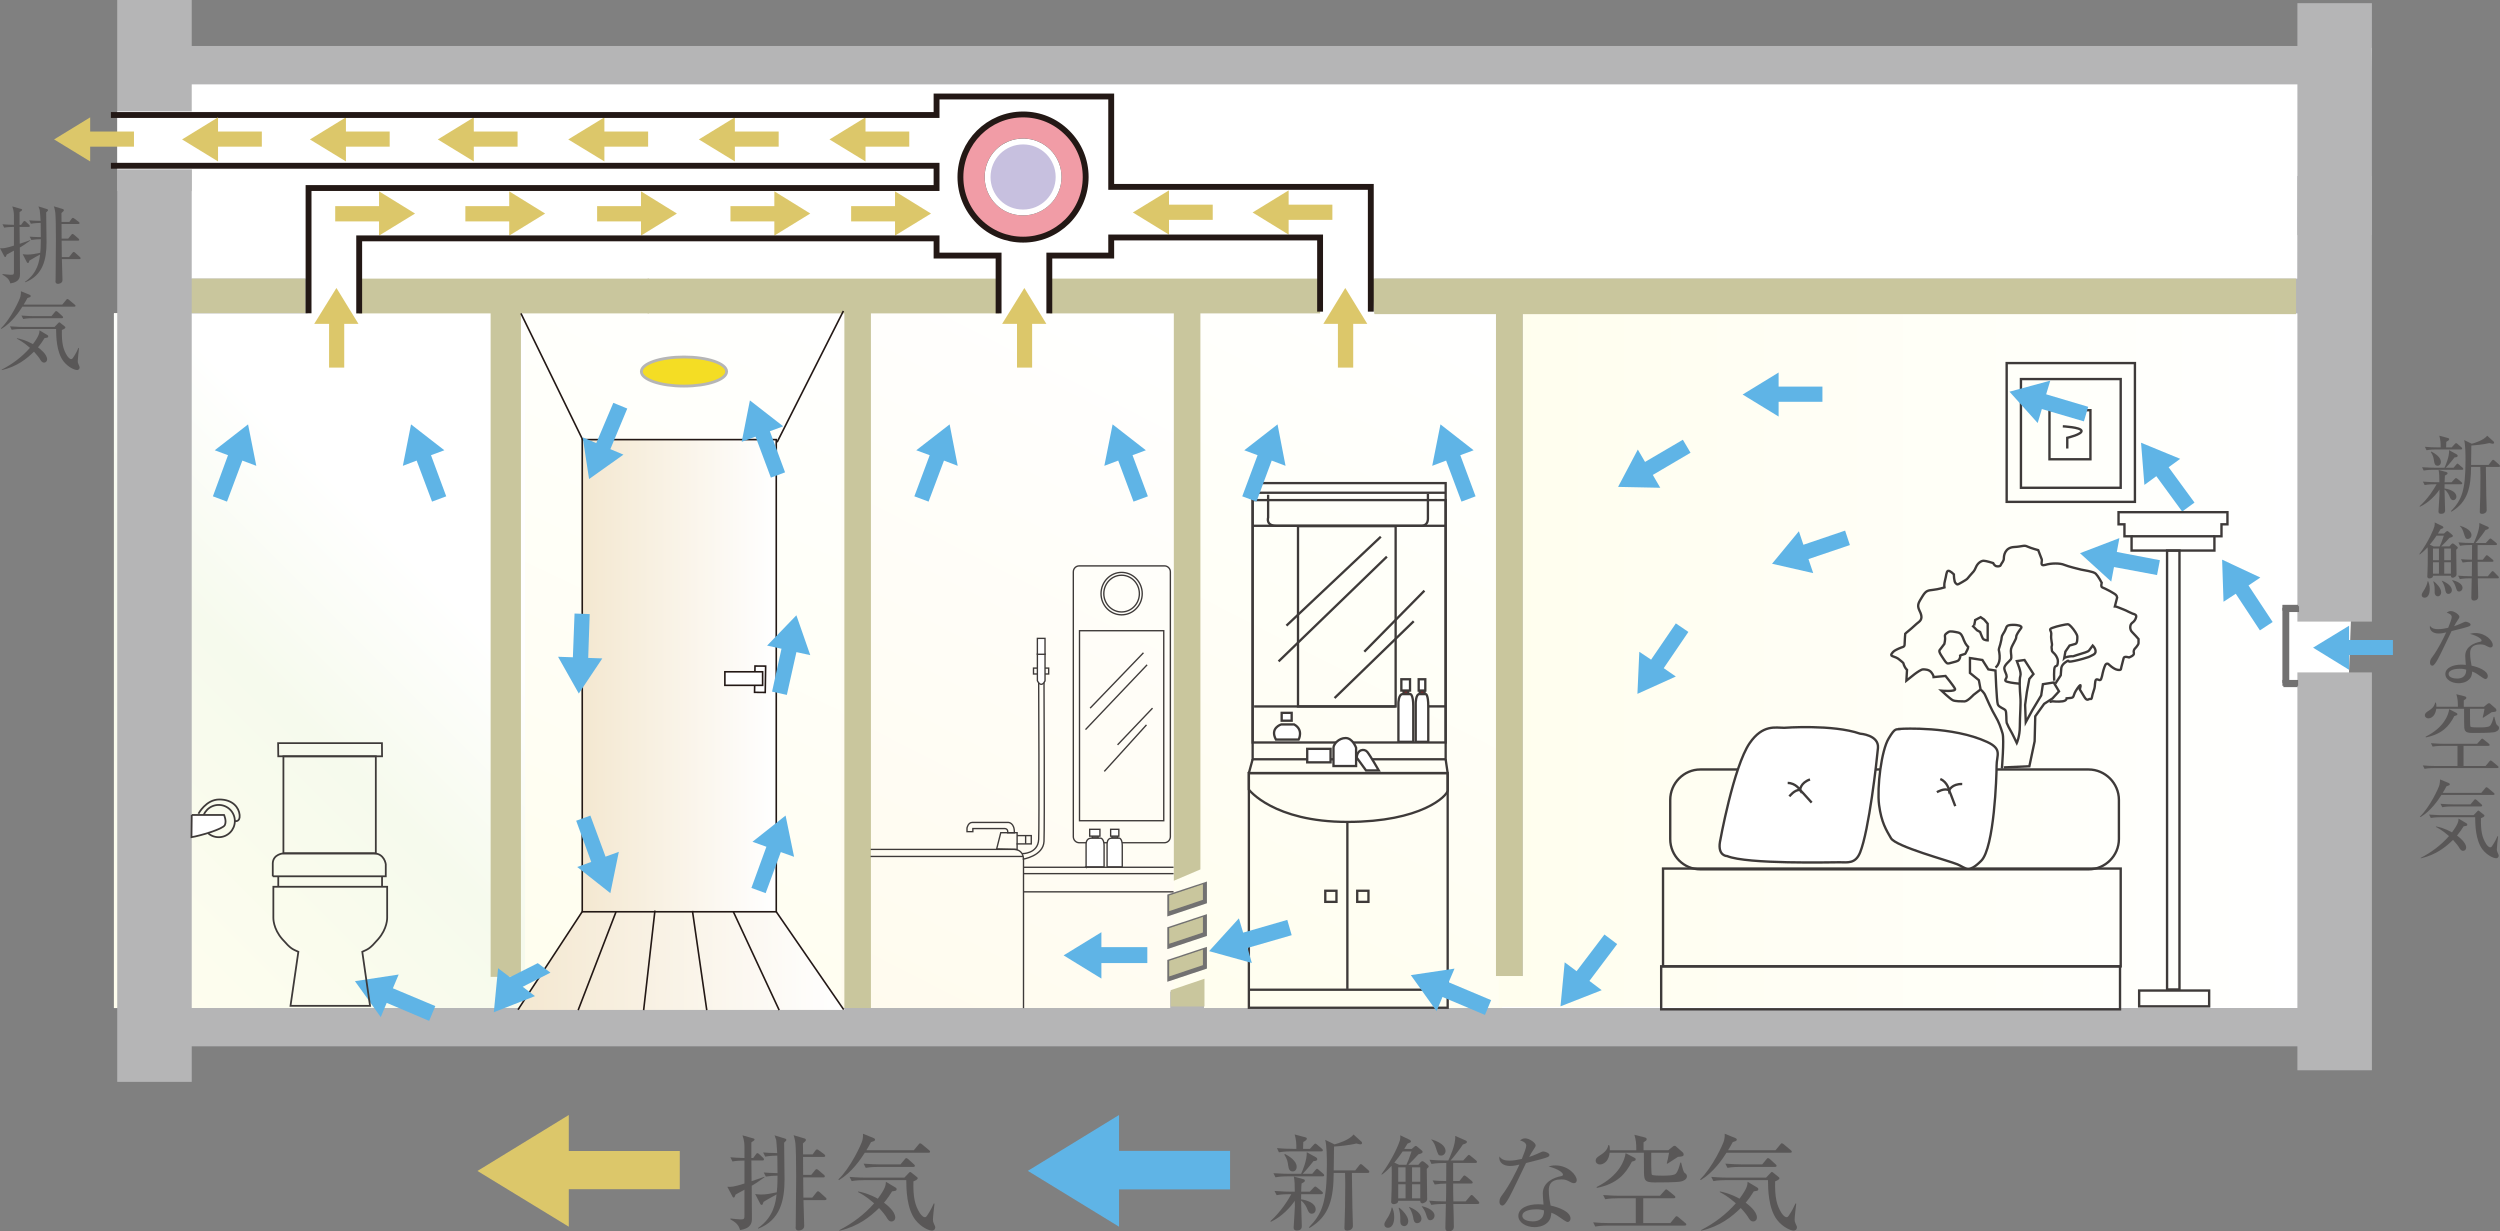 <?xml version="1.0" encoding="UTF-8"?>
<svg id="_レイヤー_2" xmlns="http://www.w3.org/2000/svg" xmlns:xlink="http://www.w3.org/1999/xlink" version="1.1" viewBox="0 0 143.888 70.872">
  <rect x="0" y="0" width="143.888" height="70.872" fill="#808080" stroke="none"/>
  <!-- Generator: Adobe Illustrator 29.5.0, SVG Export Plug-In . SVG Version: 2.1.0 Build 137)  -->
  <defs>
    <style>
      .st0 {
        stroke-linecap: square;
      }

      .st0, .st1, .st2, .st3, .st4, .st5 {
        stroke-width: .338px;
      }

      .st0, .st1, .st3, .st6, .st7, .st8, .st9, .st10 {
        fill: none;
      }

      .st0, .st2, .st3 {
        stroke: #727171;
      }

      .st11 {
        fill: #f4dd24;
        stroke: #b5b5b6;
        stroke-width: .164px;
      }

      .st12, .st13, .st14, .st15, .st16, .st17, .st18 {
        fill: #fff;
      }

      .st12, .st13, .st6, .st7, .st16, .st17, .st19, .st9, .st10 {
        stroke: #3e3a39;
      }

      .st12, .st6, .st19 {
        stroke-width: .134px;
      }

      .st13, .st7 {
        stroke-width: .137px;
      }

      .st1, .st14, .st8, .st20, .st5, .st18 {
        stroke: #231815;
      }

      .st2, .st21 {
        fill: #b5b5b6;
      }

      .st14 {
        stroke-miterlimit: 4;
        stroke-width: .093px;
      }

      .st22 {
        fill: url(#_名称未設定グラデーション_6);
      }

      .st23 {
        fill: url(#_名称未設定グラデーション_5);
      }

      .st24 {
        fill: url(#_名称未設定グラデーション_4);
      }

      .st25 {
        fill: url(#_名称未設定グラデーション_3);
      }

      .st26 {
        fill: url(#_名称未設定グラデーション_2);
      }

      .st4 {
        fill: #c7c0df;
        stroke: #fff;
      }

      .st8, .st20, .st18 {
        stroke-width: .093px;
      }

      .st20 {
        fill: url(#_名称未設定グラデーション_7);
      }

      .st5 {
        fill: #f19ca6;
      }

      .st16, .st9 {
        stroke-width: .103px;
      }

      .st17, .st10 {
        stroke-width: .079px;
      }

      .st27 {
        fill: #5fb4e6;
      }

      .st28 {
        fill: #dcc76a;
      }

      .st29 {
        fill: #595757;
      }

      .st19 {
        fill: #d0121b;
      }

      .st30 {
        fill: #c9c69d;
      }

      .st31 {
        fill: url(#_名称未設定グラデーション);
      }
    </style>
    <linearGradient id="_名称未設定グラデーション" data-name="名称未設定グラデーション" x1="42.149" y1="742.56" x2="62.935" y2="701.891" gradientTransform="translate(0 -696)" gradientUnits="userSpaceOnUse">
      <stop offset=".012" stop-color="#fffeee"/>
      <stop offset="1" stop-color="#fff"/>
    </linearGradient>
    <linearGradient id="_名称未設定グラデーション_2" data-name="名称未設定グラデーション 2" x1="30.056" y1="747.736" x2="51.304" y2="706.144" gradientTransform="translate(0 -696)" gradientUnits="userSpaceOnUse">
      <stop offset=".012" stop-color="#fffbed"/>
      <stop offset="1" stop-color="#fff"/>
    </linearGradient>
    <linearGradient id="_名称未設定グラデーション_3" data-name="名称未設定グラデーション 3" x1="2.827" y1="749.594" x2="24.04" y2="728.381" gradientTransform="translate(0 -696)" gradientUnits="userSpaceOnUse">
      <stop offset=".012" stop-color="#fffeee"/>
      <stop offset=".626" stop-color="#f6faed"/>
      <stop offset="1" stop-color="#fff"/>
    </linearGradient>
    <linearGradient id="_名称未設定グラデーション_4" data-name="名称未設定グラデーション 4" x1="30.171" y1="753.395" x2="49.323" y2="712.864" gradientTransform="translate(0 -696)" gradientUnits="userSpaceOnUse">
      <stop offset=".012" stop-color="#fffeee"/>
      <stop offset="1" stop-color="#fff"/>
    </linearGradient>
    <linearGradient id="_名称未設定グラデーション_5" data-name="名称未設定グラデーション 5" x1="86.254" y1="733.995" x2="132.278" y2="733.995" gradientTransform="translate(0 -696)" gradientUnits="userSpaceOnUse">
      <stop offset=".012" stop-color="#fffeee"/>
      <stop offset="1" stop-color="#fff"/>
    </linearGradient>
    <linearGradient id="_名称未設定グラデーション_6" data-name="名称未設定グラデーション 6" x1="29.875" y1="751.279" x2="48.63" y2="751.279" gradientTransform="translate(0 -696)" gradientUnits="userSpaceOnUse">
      <stop offset=".012" stop-color="#f4e8d1"/>
      <stop offset="1" stop-color="#fff"/>
    </linearGradient>
    <linearGradient id="_名称未設定グラデーション_7" data-name="名称未設定グラデーション 7" x1="33.511" y1="734.89" x2="44.678" y2="734.89" gradientTransform="translate(0 -696)" gradientUnits="userSpaceOnUse">
      <stop offset=".012" stop-color="#f4e8d1"/>
      <stop offset="1" stop-color="#fff"/>
    </linearGradient>
  </defs>
  <g id="_文字">
    <g>
      <polygon class="st27" points="70.796 66.239 64.407 66.239 64.407 64.173 59.157 67.389 64.407 70.604 64.407 68.455 70.796 68.455 70.796 66.239"/>
      <polygon class="st28" points="39.125 66.245 32.737 66.245 32.737 64.173 27.48 67.395 32.737 70.604 32.737 68.445 39.125 68.445 39.125 66.245"/>
      <g>
        <path class="st29" d="M43.265,68.25c0,.296.012,1.595.012,1.861,0,.206,0,.586-.683.683-.091-.338-.296-.465-.557-.616v-.048c.091.012.502.054.58.054.23,0,.23-.036.23-.278v-1.432c-.17.09-.472.254-.508.278-.049.127-.066.175-.109.175-.023,0-.048-.018-.066-.048l-.302-.574c.224.012.326.019.985-.187v-1.323c-.193.006-.454.006-.689.054l-.121-.242c.261.024.441.03.811.042v-.538c0-.254,0-.429-.115-.767l.616.175c.03.006.079.024.079.066,0,.036-.037.072-.182.163v.9h.108l.146-.2c.036-.048.054-.079.091-.079.042,0,.066.024.114.066l.212.2c.036.03.054.061.054.09,0,.061-.048.067-.09.067h-.635c.006.713.006.755.012,1.19.46-.151.593-.199.726-.253l.024.024c-.424.308-.617.423-.743.496l-0-0ZM45.131,65.767c0,.333.024,1.812.024,2.115,0,1.227-.26,2.351-1.517,2.834l-.012-.036c.912-.623,1.021-1.517,1.069-1.934-.115.066-.652.356-.749.429-.055.157-.061.175-.109.175-.03,0-.054-.018-.078-.06l-.296-.568c.097.012.193.03.332.03.309,0,.562-.054.912-.127.019-.145.043-.441.043-.96-.212,0-.466.018-.671.054l-.121-.236c.169.012.375.03.792.037,0-.483-.013-.87-.013-1.009-.175.006-.453.012-.694.061l-.121-.242c.278.024.332.024.81.036-.012-.157-.042-.683-.061-.761-.006-.024-.078-.23-.091-.26l.604.187c.061.018.072.042.072.079s-.012.048-.127.157ZM47.476,69.072h-1.232c0,.211.042,1.257.042,1.486,0,.254-.302.266-.32.266-.157,0-.175-.121-.175-.157s0-.066.006-.097c.006-.048.006-.441.006-.514,0-.338.019-1.97.019-2.344,0-.84-.013-1.62-.042-1.903-.007-.037-.03-.266-.104-.472l.646.193c.043.012.061.048.061.079,0,.048-.012.066-.169.2,0,.229,0,.235.006.634h.55l.157-.218c.036-.048.066-.072.097-.072.024,0,.061.018.109.054l.302.224c.048.036.061.066.061.091,0,.061-.055.066-.091.066h-1.185c0,.145,0,.87.006,1.033h.466l.211-.26c.043-.055.061-.073.091-.073s.061.018.115.061l.302.26c.03.024.061.055.061.091,0,.066-.055.066-.091.066h-1.154c0,.193,0,.453.013,1.16h.514l.229-.29c.042-.054.066-.073.097-.073s.066.019.108.061l.32.29c.036.03.061.055.061.091,0,.066-.055.066-.091.066,0,0-0-0-0-0Z"/>
        <path class="st29" d="M53.441,66.347h-3.668c-.224.356-.743,1.13-1.48,1.571l-.042-.036c.701-.665,1.342-2.048,1.384-2.254.042-.187.036-.266.036-.375l.61.248c.03.012.085.042.085.097,0,.066-.085.091-.236.139-.072.139-.139.26-.266.465h2.731l.271-.326c.036-.042.055-.073.091-.073s.066.024.115.061l.398.333c.03.024.061.048.061.09,0,.054-.049.061-.091.061h-0ZM51.52,68.54c-.023.006-.15.024-.175.03-.127.199-.254.399-.466.652.121.091.647.483.647.852,0,.145-.109.229-.212.229-.151,0-.224-.121-.326-.296-.024-.042-.157-.224-.393-.478-.514.502-1.19,1.052-2.278,1.306l-.006-.037c.755-.387,1.438-.9,2-1.541-.466-.411-.768-.562-.925-.646l.006-.037c.218.042.599.127,1.13.417.447-.598.46-.791.466-.973l.556.332c.036.024.061.042.061.097,0,.061-.042.085-.085.091ZM53.646,70.83c-.175,0-.622-.187-.96-.616-.508-.659-.521-1.783-.526-2.29h-2.435c-.14,0-.441.006-.707.054l-.121-.242c.495.042.858.042.931.042h2.224l.248-.26c.042-.042.06-.066.09-.066.024,0,.055.03.079.048l.302.242c.03.024.049.036.049.072,0,.084-.163.145-.248.181-.019.913.085,1.366.362,1.813.013.018.157.248.296.248.049,0,.079-.018.121-.079.205-.296.326-.562.393-.713l.043.012c-.03.235-.091.773-.091.918,0,.079.012.151.054.235.024.055.079.157.079.2,0,.151-.108.199-.182.199ZM52.565,67.163h-2.03c-.109,0-.417,0-.707.054l-.121-.242c.375.03.749.042.931.042h1.19l.241-.29c.037-.042.055-.072.097-.072.03,0,.085.042.109.061l.32.29c.036.036.061.054.061.09,0,.055-.049.067-.091.067,0,0-0.0 0-0.0 0Z"/>
      </g>
      <g>
        <path class="st29" d="M74.183,68.733c-.097,0-.417,0-.707.054l-.121-.242c.441.037.822.042.931.042h.236c0-.356-.007-.623-.055-.87l.55.151c.049.012.085.042.085.085,0,.042-.03.084-.188.163-.013.133-.019.235-.024.471h.495l.206-.218c.048-.048.078-.078.103-.078.036,0,.085.036.115.06l.271.224c.03.024.061.055.061.091,0,.054-.055.066-.097.066h-1.154c-.006.054-.006.103-.006.296.314.042.84.206.84.58,0,.169-.121.248-.224.248-.146,0-.205-.139-.248-.242-.054-.133-.15-.356-.368-.514,0,.235.042,1.257.042,1.462,0,.187-.103.26-.284.26-.133,0-.187-.061-.187-.169,0-.079.072-1.045.072-1.209,0-.048-.006-.29-.006-.332-.229.35-.743.918-1.378,1.209l-.024-.037c.604-.543,1.027-1.227,1.202-1.553h-.139v-0h-0ZM75.524,67.56l.181-.211c.043-.048.066-.079.091-.079.043,0,.079.042.109.066l.247.212c.03.024.061.06.061.097,0,.054-.048.06-.091.06h-2c-.103,0-.417,0-.713.055l-.114-.236c.44.03.827.036.924.036h.665c.061-.127.351-.773.326-1.245l.544.302c.042.024.061.054.061.097,0,.103-.127.108-.218.115-.061.084-.368.471-.622.731,0,0,.55,0,.55,0ZM75.392,66.122l.211-.229c.03-.037.072-.073.097-.073.036,0,.072.03.109.061l.266.229c.036.03.061.055.061.097,0,.055-.049.061-.091.061h-1.723c-.103,0-.416,0-.713.054l-.114-.242c.308.03.616.042.924.042h.193c.007-.266-.012-.538-.097-.828l.61.163c.055.012.091.036.091.084,0,.061-.084.121-.205.188,0,.06-.013.308-.013.393h.394s0-0,0-0ZM73.959,66.418c.224.121.671.387.671.737,0,.163-.097.266-.224.266-.163,0-.235-.103-.266-.345-.024-.199-.055-.369-.224-.628,0,0,.042-.03.042-.03ZM78.358,65.705c.023.024.036.048.036.084,0,.037-.03.073-.097.073-.043,0-.091-.012-.236-.048-.38.103-1.117.169-1.28.175-.006.369-.013.967-.019,1.372h1.239l.224-.284c.023-.036.06-.079.103-.079.018,0,.072.03.108.067l.314.278c.03.024.061.06.061.097,0,.06-.055.066-.091.066h-.912c0,.38.03,1.97.03,2.006,0,.164.029.876.029,1.04,0,.193-.181.278-.326.278-.145,0-.163-.079-.163-.157,0-.036,0-.103.007-.175.023-.483.042-1.414.042-2.387,0-.181-.006-.398-.013-.604h-.652c-.012,1.414-.211,2.478-1.39,3.166l-.036-.036c.762-.786,1.033-1.438,1.033-3.613,0-.369-.006-1.106-.097-1.42l.538.26c.199-.054.834-.242,1.094-.568l.453.411h-0Z"/>
        <path class="st29" d="M82.118,67.277c0,.278.023,1.492.023,1.74,0,.175-.235.242-.266.242-.127,0-.133-.103-.133-.145h-1.269c.012.175-.242.193-.254.193-.055,0-.151-.03-.151-.139,0-.024.006-.036.006-.084.019-.308.03-.985.03-1.42,0-.278,0-.381-.012-.562-.303.326-.483.453-.562.507l-.023-.024c.67-.9,1.015-1.771,1.063-1.946.029-.109.029-.188.023-.296l.544.26c.036.018.072.06.072.09,0,.061-.066.079-.199.127-.091.151-.127.211-.188.308h.43l.145-.126c.049-.042.073-.049.085-.049.036,0,.066.024.108.061l.229.193c.049.042.061.066.061.091,0,.066-.078.097-.241.139-.224.248-.472.502-.586.604h.58l.126-.145c.043-.048.085-.066.109-.066.03,0,.084.036.133.072l.169.139c.03.024.061.066.061.091,0,.03-.03.072-.114.145l-0-0h0ZM79.87,70.666c-.115,0-.193-.084-.193-.181s.018-.133.218-.447c.048-.079.169-.314.205-.538h.03c.042.103.114.266.114.543,0,.097,0,.623-.374.623ZM80.728,66.273c-.145.224-.308.435-.477.641l.277.127h.417c.097-.199.163-.375.296-.768,0,0-.514,0-.514 0ZM80.897,67.186h-.423v.828h.423v-.828ZM80.897,68.159h-.423v.81h.423v-.81ZM80.824,70.57c-.139,0-.229-.115-.229-.248,0-.429,0-.478-.097-.798l.024-.018c.182.121.532.489.532.773,0,.151-.091.29-.23.29ZM81.574,70.4c-.182,0-.212-.157-.242-.35-.048-.272-.181-.483-.235-.568l.012-.019c.635.26.701.562.701.677,0,.182-.139.26-.235.26v-0ZM81.743,67.186h-.472v.828h.472v-.828ZM81.743,68.159h-.472v.81h.472v-.81ZM82.323,70.231c-.139,0-.169-.103-.242-.326-.066-.218-.156-.338-.253-.472l.012-.012c.592.139.725.398.725.538,0,.175-.139.272-.241.272ZM85.048,69.295h-1.401c.012.326.03,1.003.03,1.311,0,.236-.224.266-.29.266-.091,0-.199-.024-.199-.206,0-.217.024-1.106.03-1.372h-.133c-.14,0-.441.006-.707.054l-.121-.242c.26.024.592.042.967.042.012-.49.012-.544.012-1.027-.205,0-.459.018-.658.054l-.121-.235c.229.018.393.03.779.036,0-.151.006-.876.006-1.039h-.139c-.157,0-.447.006-.713.054l-.115-.242c.309.03.617.042.925.042h.157c.061-.127.441-.918.398-1.414l.593.26c.024.012.084.048.084.084,0,.061-.066.103-.235.151-.072.127-.568.785-.707.918h.726l.224-.242c.048-.048.072-.079.097-.079.036,0,.072.03.114.066l.296.242c.024.024.061.054.061.091,0,.066-.061.066-.091.066h-1.28v1.039h.362l.188-.235c.03-.042.066-.085.097-.085.023,0,.066.018.114.061l.303.248c.023.024.061.061.061.091,0,.066-.061.066-.091.066h-1.033c0,.453,0,.514.012,1.027h.707l.254-.302c.03-.03.054-.066.078-.066.049,0,.073.024.115.066l.284.29c.036.036.054.061.054.091,0,.066-.054.066-.091.066l-0-0h-0ZM82.945,66.509c-.163,0-.175-.048-.308-.459-.024-.078-.097-.314-.26-.453l.018-.018c.719.218.804.52.804.671,0,.133-.108.26-.254.26,0,0,0-0.0 0-0Z"/>
        <path class="st29" d="M89.081,66.594c-.097.048-.567.182-1.251.345-.156.314-.815,1.716-.973,1.988-.139.236-.266.459-.387.459-.042,0-.169-.024-.169-.23,0-.169.085-.278.145-.362.436-.574.822-1.372,1.004-1.765-.133.03-.314.079-.544.079-.356,0-.659-.188-.61-.55.145.206.344.242.586.242.218,0,.465-.042.707-.097.139-.344.254-.641.254-.768,0-.066-.036-.211-.356-.296.091-.079.175-.121.296-.121.235,0,.604.253.604.411,0,.04-.05.133-.151.278-.085.121-.133.206-.224.381.121-.042.326-.115.453-.175.266-.121.296-.139.369-.139.078,0,.344.085.344.2,0,.06-.048.097-.097.121,0,0,0-0.0 0-0ZM90.592,68.098c-.036,0-.103-.006-.211-.066-.206-.109-.278-.151-.514-.151-.635,0-.726.345-.726.628,0,.351.066.689.103.876.483.103,1.148.356,1.148.749,0,.091-.061.199-.169.199-.073,0-.314-.169-.466-.278-.241-.169-.351-.211-.471-.254-.007.127-.019.381-.229.574-.248.229-.593.254-.731.254-.502,0-.937-.272-.937-.646,0-.454.55-.671,1.136-.671.133,0,.224.012.314.018-.019-.211-.043-.496-.043-.634,0-.665.641-.925,1.058-1.003.049-.012.103-.024.103-.097,0-.078-.217-.302-.827-.459.091-.03.205-.061.387-.061.749,0,1.232.562,1.232.846,0,.109-.061.175-.157.175ZM88.41,69.603c-.229,0-.791.048-.791.375,0,.254.387.32.592.32.212,0,.671-.054.653-.634-.115-.03-.212-.061-.454-.061Z"/>
        <path class="st29" d="M96.958,70.539h-4.43c-.048,0-.435,0-.713.054l-.121-.241c.309.03.623.042.931.042h1.522v-1.426h-1.045c-.163,0-.447.006-.713.054l-.121-.242c.478.036.822.042.931.042h2.339l.26-.29c.048-.048.072-.079.097-.079.036,0,.084.042.114.066l.356.29c.03.024.061.054.061.091,0,.06-.061.066-.097.066h-1.752v1.426h1.559l.266-.32c.03-.036.055-.072.091-.072.024,0,.055.006.115.061l.38.32c.024.018.067.048.067.091,0,.061-.061.066-.097.066l0.0 0ZM96.746,68.002c-.271.054-1.185.054-1.511.054-.616,0-.616-.151-.616-.75,0-.133-.006-.81-.006-.96h-1.97c-.079.677-.544.677-.562.677-.121,0-.241-.084-.241-.218,0-.151.114-.223.32-.356.356-.229.393-.459.404-.543h.049c.036.084.042.103.042.296h1.522c0-.405-.018-.574-.108-.888l.574.145c.048.012.133.03.133.108,0,.037-.019.067-.042.085-.024.018-.121.079-.14.097v.453h1.426l.236-.193c.048-.036.072-.061.127-.061.048,0,.072.024.103.055l.368.326c.024.018.049.072.049.115,0,.109-.085.121-.326.139-.097.06-.526.344-.616.398l-.03-.03c.054-.199.066-.242.133-.604h-1.027c0,.211-.012,1.203.036,1.263.042.055.483.055.592.055.212,0,.671,0,.78-.109.133-.127.211-.429.266-.641h.048c.097.393.134.544.212.598.078.055.121.103.121.193,0,.175-.218.272-.345.296l0-0ZM93.924,66.86c-.362.701-.84,1.269-2.012,1.51l-.024-.048c1.33-.665,1.626-1.565,1.674-1.952l.502.26c.061.03.078.055.078.091,0,.073-.018.079-.218.139Z"/>
        <path class="st29" d="M103.037,66.346h-3.668c-.224.356-.743,1.13-1.48,1.571l-.042-.036c.701-.665,1.342-2.048,1.384-2.254.042-.187.036-.266.036-.375l.61.248c.03.012.085.042.085.097,0,.066-.085.091-.236.139-.072.139-.139.26-.266.465h2.731l.271-.326c.036-.042.055-.073.091-.073s.066.024.115.061l.398.333c.03.024.061.048.061.09,0,.054-.049.061-.091.061ZM101.115,68.539c-.023.006-.15.024-.175.03-.127.199-.254.399-.466.652.121.091.647.483.647.852,0,.145-.109.229-.212.229-.151,0-.224-.121-.326-.296-.024-.042-.157-.224-.393-.478-.514.502-1.19,1.052-2.278,1.306l-.006-.037c.755-.387,1.438-.9,2-1.541-.466-.411-.768-.562-.925-.646l.006-.037c.218.042.599.127,1.13.417.447-.598.46-.791.466-.973l.556.332c.036.024.061.042.061.097,0,.061-.042.085-.085.091h-0ZM103.242,70.829c-.175,0-.622-.187-.96-.616-.508-.659-.521-1.783-.526-2.29h-2.435c-.14,0-.441.006-.707.054l-.121-.242c.495.042.858.042.931.042h2.224l.248-.26c.042-.042.06-.066.09-.066.024,0,.055.03.079.048l.302.242c.03.024.049.036.049.072,0,.084-.163.145-.248.181-.019.913.085,1.366.362,1.813.013.018.157.248.296.248.049,0,.079-.018.121-.079.205-.296.326-.562.393-.713l.043.012c-.03.235-.091.773-.091.918,0,.079.012.151.054.235.024.055.079.157.079.2,0,.151-.108.199-.182.199h0ZM102.161,67.162h-2.03c-.109,0-.417,0-.707.054l-.121-.242c.375.03.749.042.931.042h1.19l.241-.29c.037-.042.055-.072.097-.072.03,0,.085.042.109.061l.32.29c.036.036.061.054.061.09,0,.055-.049.067-.091.067v0Z"/>
      </g>
    </g>
    <g>
      <g>
        <path class="st29" d="M1.141,14.244c0,.241.01,1.297.01,1.513,0,.167,0,.477-.556.555-.073-.275-.24-.378-.452-.501v-.04c.074.01.408.044.472.044.188,0,.188-.029.188-.226v-1.165c-.138.074-.384.207-.413.226-.039.104-.054.143-.089.143-.02,0-.039-.015-.054-.039l-.246-.467c.183.01.266.015.802-.152v-1.076c-.157.005-.369.005-.561.044l-.099-.196c.212.02.359.024.659.034v-.437c0-.207,0-.349-.094-.624l.501.143c.024.005.064.02.064.054,0,.03-.03.059-.147.133v.732h.088l.118-.162c.029-.039.044-.063.073-.063.035,0,.055.02.094.054l.172.162c.029.025.044.049.044.074,0,.049-.039.054-.073.054h-.516c.005.58.005.614.01.968.373-.123.481-.162.589-.206l.021.02c-.345.25-.502.344-.604.403l-0-0ZM2.658,12.225c0,.271.021,1.474.021,1.72,0,.998-.212,1.912-1.233,2.304l-.01-.029c.741-.506.83-1.233.869-1.572-.093.054-.53.29-.609.349-.044.127-.049.142-.088.142-.024,0-.045-.015-.064-.049l-.24-.462c.078.01.157.024.27.024.251,0,.457-.044.742-.103.015-.118.034-.359.034-.781-.172,0-.378.015-.545.044l-.099-.192c.138.01.305.024.644.029,0-.393-.01-.708-.01-.82-.143.005-.368.01-.564.049l-.099-.197c.227.02.271.02.658.03-.01-.128-.034-.556-.049-.619-.005-.02-.063-.187-.073-.211l.491.152c.049.015.059.034.059.064,0,.029-.01.039-.104.127l0.0 0ZM4.565,14.913h-1.003c0,.172.034,1.021.034,1.208,0,.207-.245.216-.26.216-.128,0-.143-.099-.143-.128s0-.054.005-.079c.005-.04.005-.359.005-.417,0-.275.015-1.602.015-1.907,0-.683-.01-1.316-.034-1.547-.005-.03-.024-.216-.084-.383l.526.157c.034.01.049.039.049.064,0,.039-.01.054-.138.162,0,.187,0,.191.005.516h.447l.128-.177c.029-.039.054-.059.078-.059.02,0,.05.015.089.044l.245.182c.04.03.05.054.05.074,0,.049-.045.054-.074.054h-.963c0,.118,0,.708.005.84h.378l.173-.211c.034-.044.049-.059.073-.059s.049.015.094.049l.245.211c.024.02.05.044.05.074,0,.054-.045.054-.074.054h-.938c0,.157,0,.369.01.943h.418l.187-.236c.034-.044.054-.059.078-.059.025,0,.055.015.089.049l.261.236c.029.024.049.044.049.074,0,.054-.044.054-.073.054l0-0Z"/>
        <path class="st29" d="M4.27,17.651H1.288c-.182.29-.604.919-1.204,1.278l-.034-.03c.569-.541,1.091-1.666,1.125-1.833.034-.152.029-.216.029-.305l.496.202c.024.01.069.034.069.079,0,.054-.069.074-.191.113-.06.113-.113.211-.217.378h2.221l.222-.266c.029-.034.044-.059.073-.059s.055.02.094.049l.324.271c.024.02.049.039.049.074,0,.044-.039.049-.073.049ZM2.708,19.435c-.02.005-.123.02-.143.024-.104.162-.206.324-.379.531.099.074.526.393.526.693,0,.118-.089.187-.172.187-.123,0-.182-.098-.266-.241-.02-.034-.128-.182-.319-.388-.418.408-.968.855-1.853,1.062l-.005-.03c.614-.314,1.17-.732,1.626-1.253-.378-.334-.623-.457-.751-.525l.005-.03c.177.035.486.104.919.339.363-.486.373-.644.378-.791l.452.27c.029.02.049.035.049.079,0,.049-.034.069-.068.074v0ZM4.437,21.297c-.143,0-.506-.152-.781-.501-.413-.535-.423-1.449-.428-1.862h-1.98c-.112,0-.358.005-.574.044l-.099-.196c.403.034.698.034.757.034h1.808l.202-.211c.034-.034.049-.054.073-.054.02,0,.044.024.064.039l.245.197c.024.02.039.029.039.059,0,.068-.132.118-.201.147-.015.742.069,1.111.295,1.474.01.015.128.202.241.202.039,0,.063-.015.098-.064.167-.241.266-.457.319-.58l.034.01c-.024.191-.073.629-.073.747,0,.064.01.123.044.192.02.044.064.127.064.162,0,.123-.089.162-.147.162l-0.0 0ZM3.558,18.315h-1.65c-.089,0-.34,0-.575.044l-.099-.196c.305.024.609.034.757.034h.968l.197-.236c.029-.034.044-.059.078-.059.024,0,.069.034.089.049l.26.236c.029.03.05.044.05.074,0,.044-.04.054-.074.054Z"/>
      </g>
      <g>
        <path class="st29" d="M140.124,27.873c-.078,0-.339,0-.574.044l-.099-.197c.358.029.668.034.757.034h.191c0-.29-.005-.506-.044-.707l.447.123c.039.01.068.035.068.069s-.024.069-.152.133c-.01.108-.015.191-.02.383h.402l.167-.177c.04-.039.064-.064.084-.064.029,0,.068.03.094.049l.221.182c.024.02.049.044.049.074,0,.044-.044.054-.078.054h-.938c-.005.044-.005.083-.005.241.255.035.683.167.683.472,0,.138-.098.202-.182.202-.118,0-.167-.113-.201-.197-.045-.108-.123-.29-.3-.417,0,.191.034,1.022.034,1.189,0,.152-.084.211-.23.211-.108,0-.152-.049-.152-.138,0-.064.059-.85.059-.983,0-.039-.005-.236-.005-.27-.187.285-.604.747-1.12.982l-.02-.029c.491-.442.835-.998.978-1.263h-.113v0ZM141.215,26.92l.147-.172c.034-.04.054-.064.074-.064.034,0,.063.034.088.054l.201.172c.025.02.05.049.05.079,0,.044-.04.049-.074.049h-1.626c-.084,0-.339,0-.58.044l-.093-.191c.358.024.673.029.751.029h.541c.049-.103.285-.629.265-1.012l.442.246c.035.02.05.044.05.079,0,.083-.104.088-.178.093-.049.069-.299.383-.506.595,0,0,.447,0,.447 0ZM141.106,25.75l.173-.187c.024-.03.059-.059.078-.059.029,0,.059.024.089.049l.216.187c.029.024.049.044.049.079,0,.044-.039.049-.073.049h-1.4c-.084,0-.339,0-.58.044l-.093-.196c.25.024.501.034.751.034h.157c.005-.216-.01-.438-.078-.673l.496.133c.044.01.074.029.074.069,0,.049-.069.098-.168.152,0,.049-.01.25-.01.319h.319ZM139.942,25.991c.182.098.546.314.546.6,0,.132-.079.216-.183.216-.132,0-.191-.083-.216-.28-.02-.162-.044-.3-.182-.511,0,0,.034-.024.034-.024ZM143.52,25.411c.02.02.029.039.029.069,0,.029-.024.059-.079.059-.034,0-.073-.01-.191-.039-.31.083-.909.138-1.041.143-.005.299-.01.786-.015,1.115h1.007l.182-.231c.02-.03.049-.064.084-.064.015,0,.059.024.088.054l.256.226c.024.02.049.049.049.079,0,.049-.044.054-.073.054h-.742c0,.31.024,1.602.024,1.631,0,.133.024.712.024.845,0,.157-.147.226-.265.226-.118,0-.133-.064-.133-.128,0-.029,0-.083.005-.143.02-.393.034-1.149.034-1.94,0-.147-.005-.325-.01-.492h-.53c-.011,1.15-.173,2.015-1.131,2.575l-.029-.029c.619-.639.84-1.169.84-2.938,0-.3-.005-.899-.078-1.154l.438.211c.162-.044.678-.196.889-.462l.369.334v0Z"/>
        <path class="st29" d="M141.367,31.643c0,.226.02,1.213.02,1.415,0,.143-.191.196-.216.196-.104,0-.108-.083-.108-.118h-1.031c.01.143-.197.157-.207.157-.044,0-.123-.024-.123-.113,0-.02.006-.03.006-.069.015-.251.024-.801.024-1.155,0-.226,0-.31-.01-.457-.246.266-.394.369-.457.413l-.02-.02c.545-.732.825-1.439.864-1.582.024-.088.024-.152.02-.241l.442.211c.029.015.059.049.059.074,0,.049-.054.063-.162.103-.073.123-.103.172-.152.25h.35l.117-.103c.04-.035.06-.04.069-.04.029,0,.054.02.088.049l.188.157c.039.034.049.054.049.074,0,.054-.064.079-.196.113-.183.202-.384.408-.477.492h.472l.103-.118c.034-.039.069-.054.089-.054.024,0,.068.03.107.059l.138.113c.025.02.05.054.05.073,0,.025-.024.059-.094.118ZM139.539,34.4c-.093,0-.157-.069-.157-.147s.016-.108.178-.364c.039-.063.137-.255.167-.437h.024c.034.083.093.216.093.442,0,.079,0,.506-.305.506ZM140.237,30.828c-.118.182-.251.354-.389.521l.227.104h.339c.079-.163.133-.305.241-.624,0,0-.418,0-.418-0ZM140.375,31.57h-.344v.673h.344v-.673ZM140.375,32.361h-.344v.658h.344v-.658ZM140.315,34.321c-.112,0-.187-.093-.187-.202,0-.349,0-.388-.078-.648l.02-.015c.147.098.433.398.433.629,0,.123-.074.236-.188.236ZM140.925,34.183c-.147,0-.172-.127-.196-.285-.039-.221-.147-.393-.191-.462l.01-.015c.516.211.57.457.57.55,0,.147-.113.211-.192.211ZM141.062,31.57h-.383v.673h.383v-.673ZM141.062,32.361h-.383v.658h.383v-.658ZM141.534,34.046c-.113,0-.138-.083-.196-.265-.054-.177-.128-.275-.206-.383l.01-.01c.481.113.589.324.589.438,0,.143-.112.221-.196.221v0ZM143.75,33.285h-1.14c.01.265.024.815.024,1.066,0,.192-.182.216-.235.216-.074,0-.162-.02-.162-.167,0-.177.02-.899.024-1.115h-.108c-.113,0-.358.005-.575.044l-.098-.196c.211.02.481.034.786.034.01-.398.01-.442.01-.835-.167,0-.374.015-.536.044l-.098-.191c.187.015.319.024.634.029,0-.123.005-.712.005-.845h-.113c-.128,0-.363.005-.58.044l-.093-.197c.251.025.501.035.752.035h.128c.049-.103.358-.747.324-1.15l.481.211c.02.01.068.04.068.069,0,.049-.054.083-.191.123-.06.104-.462.639-.575.747h.59l.182-.197c.039-.039.059-.063.079-.063.029,0,.059.024.093.054l.241.197c.02.02.049.044.049.074,0,.054-.049.054-.073.054h-1.042v.845h.295l.152-.191c.024-.035.054-.069.078-.069.02,0,.055.015.094.049l.245.202c.021.02.05.049.05.074,0,.054-.05.054-.074.054h-.84c0,.368,0,.417.01.835h.575l.206-.246c.024-.024.044-.054.063-.054.04,0,.06.02.094.054l.23.236c.03.03.045.049.045.074,0,.054-.045.054-.074.054v-0ZM142.04,31.019c-.132,0-.143-.039-.25-.374-.02-.064-.079-.255-.212-.368l.016-.015c.584.177.653.423.653.545,0,.108-.089.211-.207.211Z"/>
        <path class="st29" d="M142.119,36.043c-.079.039-.462.147-1.018.28-.127.256-.663,1.396-.791,1.617-.112.191-.216.374-.314.374-.034,0-.137-.02-.137-.187,0-.137.068-.226.117-.294.354-.467.668-1.116.815-1.435-.107.025-.255.064-.441.064-.29,0-.536-.152-.497-.447.118.167.28.197.477.197.178,0,.379-.034.575-.079.113-.28.206-.521.206-.624,0-.054-.029-.172-.289-.241.073-.064.143-.098.24-.098.191,0,.491.206.491.334,0,.033-.041.108-.122.226-.069.098-.108.167-.183.31.099-.035.266-.093.369-.143.216-.098.24-.113.3-.113.063,0,.279.068.279.162,0,.049-.039.079-.078.098v-0ZM143.348,37.266c-.029,0-.084-.005-.172-.054-.167-.088-.227-.123-.418-.123-.516,0-.59.28-.59.511,0,.285.055.56.084.712.393.083.934.29.934.609,0,.073-.05.162-.138.162-.06,0-.256-.138-.379-.226-.196-.138-.284-.172-.383-.207-.005.103-.015.31-.187.467-.202.187-.481.207-.595.207-.408,0-.762-.221-.762-.526,0-.369.447-.545.924-.545.108,0,.182.01.256.015-.015-.172-.035-.403-.035-.516,0-.541.521-.752.86-.816.039-.01.083-.02.083-.079,0-.064-.177-.246-.673-.374.074-.024.167-.049.314-.049.609,0,1.002.457,1.002.688,0,.088-.049.142-.127.142ZM141.573,38.49c-.187,0-.644.039-.644.305,0,.206.314.26.481.26.172,0,.546-.044.531-.516-.094-.025-.172-.049-.369-.049Z"/>
        <path class="st29" d="M143.726,44.206h-3.602c-.039,0-.354,0-.579.044l-.099-.196c.25.024.506.034.757.034h1.238v-1.16h-.851c-.133,0-.363.005-.58.044l-.098-.197c.388.03.668.035.757.035h1.901l.211-.236c.039-.04.059-.064.079-.064.029,0,.068.035.093.054l.29.236c.024.02.049.044.049.074,0,.049-.049.054-.078.054h-1.425v1.16h1.268l.216-.26c.024-.029.045-.059.074-.059.02,0,.044.005.093.049l.31.26c.02.015.055.04.055.074,0,.049-.05.054-.079.054v-0ZM143.554,42.142c-.221.044-.963.044-1.229.044-.501,0-.501-.123-.501-.609,0-.108-.005-.658-.005-.781h-1.602c-.064.55-.442.55-.457.55-.099,0-.196-.069-.196-.177,0-.123.093-.182.26-.29.29-.187.319-.373.329-.442h.04c.029.069.034.083.034.241h1.238c0-.329-.015-.467-.089-.722l.467.118c.039.01.108.024.108.088,0,.03-.015.054-.034.069-.021.015-.099.064-.113.079v.369h1.159l.191-.157c.04-.03.06-.049.104-.049.039,0,.06.02.084.044l.3.265c.02.015.039.059.039.093,0,.088-.069.099-.266.113-.078.049-.428.28-.501.324l-.024-.024c.044-.162.054-.197.107-.492h-.835c0,.172-.01.978.029,1.027.035.044.394.044.481.044.172,0,.546,0,.634-.088.108-.104.173-.349.217-.521h.039c.079.319.108.442.172.486.064.044.099.083.099.157,0,.143-.177.221-.28.241v0ZM141.259,41.214c-.294.57-.683,1.032-1.636,1.228l-.02-.039c1.081-.541,1.321-1.272,1.361-1.587l.407.211c.049.025.064.044.064.074,0,.059-.016.064-.178.113v-0Z"/>
        <path class="st29" d="M143.5,45.751h-2.982c-.182.29-.604.919-1.204,1.278l-.034-.03c.569-.541,1.091-1.666,1.125-1.833.034-.152.029-.216.029-.305l.496.202c.024.01.069.034.069.079,0,.054-.069.073-.191.113-.06.113-.113.211-.217.378h2.221l.222-.266c.029-.034.044-.059.073-.059s.054.02.094.049l.324.271c.024.02.049.039.049.074,0,.044-.039.049-.073.049ZM141.937,47.535c-.02.005-.123.02-.143.024-.104.162-.207.324-.379.531.099.074.526.393.526.693,0,.118-.089.187-.172.187-.123,0-.183-.098-.266-.241-.02-.034-.128-.182-.319-.388-.418.408-.968.855-1.853,1.062l-.005-.03c.614-.314,1.17-.732,1.626-1.253-.378-.334-.624-.457-.751-.525l.005-.03c.177.035.486.104.919.339.363-.487.373-.644.378-.791l.452.27c.029.02.049.034.049.079,0,.049-.034.069-.068.074v0ZM143.667,49.397c-.143,0-.507-.152-.781-.501-.413-.536-.423-1.449-.428-1.862h-1.98c-.112,0-.358.005-.574.044l-.099-.196c.403.034.698.034.757.034h1.808l.202-.211c.034-.034.049-.054.073-.054.02,0,.045.024.064.039l.245.197c.024.02.039.029.039.059,0,.069-.132.118-.201.147-.015.742.069,1.11.295,1.474.01.015.128.202.241.202.039,0,.063-.015.098-.064.167-.241.266-.457.319-.58l.034.01c-.024.191-.073.629-.073.747,0,.064.01.123.044.192.02.044.064.127.064.162,0,.123-.089.162-.147.162ZM142.787,46.415h-1.65c-.089,0-.34,0-.575.044l-.099-.196c.305.024.609.034.757.034h.968l.197-.236c.029-.034.044-.059.078-.059.024,0,.068.035.089.049l.26.236c.029.029.05.044.05.074,0,.044-.04.054-.074.054v-0Z"/>
      </g>
      <g>
        <polygon class="st15" points="9.432 59.461 134.437 59.461 136.515 2.756 9.432 2.756 9.432 59.461"/>
        <rect class="st31" x="6.559" y="18.037" width="79.903" height="39.98"/>
        <rect class="st26" x="6.559" y="18.037" width="61.001" height="39.98"/>
        <rect class="st25" x="6.559" y="18.037" width="23.671" height="39.98"/>
        <rect class="st24" x="30.23" y="18.039" width="18.183" height="39.984"/>
        <rect class="st23" x="86.254" y="18.037" width="46.024" height="39.918"/>
        <path class="st5" d="M61.43,7.644c-.687-.685-1.582-1.057-2.545-1.057-1.987,0-3.608,1.617-3.608,3.602,0,.965.376,1.87,1.058,2.553.68.678,1.587,1.051,2.55,1.051.963,0,1.857-.373,2.545-1.051.681-.683,1.056-1.589,1.056-2.553,0-.967-.374-1.868-1.056-2.544M58.885,12.229c-.544,0-1.063-.2-1.45-.594-.382-.386-.595-.9-.595-1.448,0-.542.212-1.061.595-1.449.387-.385.905-.596,1.45-.596.541,0,1.058.211,1.446.596.384.388.596.907.596,1.449,0,1.133-.914,2.042-2.042,2.042Z"/>
        <path class="st4" d="M56.841,10.188c0-.542.212-1.061.595-1.449.387-.385.905-.596,1.45-.596.541,0,1.058.211,1.446.596.384.388.596.907.596,1.449,0,1.133-.914,2.042-2.042,2.042-.544,0-1.063-.2-1.45-.594-.382-.386-.595-.9-.595-1.448Z"/>
        <polygon class="st21" points="132.227 10.131 132.218 16.036 79.107 16.036 79.107 18.037 86.102 18.037 86.102 56.174 87.636 56.174 87.636 18.037 132.227 18.037 132.227 35.777 136.515 35.777 136.515 10.131 132.227 10.131"/>
        <line class="st0" x1="132.153" y1="35.057" x2="131.59" y2="35.057"/>
        <line class="st3" x1="131.59" y1="35.057" x2="131.59" y2="39.378"/>
        <line class="st0" x1="131.59" y1="39.378" x2="132.153" y2="39.378"/>
        <polygon class="st30" points="60.421 16.036 60.421 18.037 67.56 18.037 67.56 48.53 67.56 50.692 69.089 50.039 69.089 48.53 69.089 18.037 75.978 18.037 75.978 16.036 60.421 16.036"/>
        <polyline class="st30" points="50.126 58.603 50.126 18.037 57.502 18.037 57.502 16.036 37.272 16.036 37.272 18.037 48.598 18.037 48.598 58.603"/>
        <polyline class="st30" points="29.982 56.223 29.982 18.037 37.354 18.037 37.354 16.036 20.671 16.036 20.671 18.037 28.238 18.037 28.238 56.223"/>
        <polyline class="st21" points="48.389 58.017 11.035 58.017 11.035 18.037 17.708 18.037 17.708 16.036 11.035 16.036 11.035 9.541 6.747 9.541 6.747 62.266 11.035 62.266 11.035 60.221 132.227 60.221 132.227 61.599 136.515 61.599 136.515 38.701 132.227 38.701 132.227 58.017 88.259 58.017 86.312 58.017 69.296 58.017 69.296 56.428 67.353 57.084 67.353 58.017 50.338 58.017"/>
        <polyline class="st21" points="48.389 2.646 11.035 2.646 11.035 6.745 11.035 6.745 11.035 4.751 11.035 4.751 11.035 0 6.747 0 6.747 10.994 11.035 10.994 11.035 4.856 132.227 4.856 132.227 13.529 136.515 13.529 136.515 .183 132.227 .183 132.227 2.646 88.259 2.646 86.312 2.646 69.296 2.646 69.296 2.646 67.353 2.646 67.353 2.646 50.338 2.646"/>
        <polygon class="st28" points="76.685 11.78 74.168 11.78 74.168 10.956 72.093 12.229 74.168 13.505 74.168 12.656 76.685 12.656 76.685 11.78"/>
        <polygon class="st28" points="69.799 11.78 67.282 11.78 67.282 10.956 65.202 12.229 67.282 13.505 67.282 12.656 69.799 12.656 69.799 11.78"/>
        <polygon class="st28" points="52.333 7.572 49.814 7.572 49.814 6.754 47.741 8.025 49.814 9.292 49.814 8.441 52.333 8.441 52.333 7.572"/>
        <polygon class="st28" points="37.303 7.572 34.786 7.572 34.786 6.754 32.705 8.025 34.786 9.292 34.786 8.441 37.303 8.441 37.303 7.572"/>
        <polygon class="st28" points="29.789 7.572 27.27 7.572 27.27 6.754 25.197 8.025 27.27 9.292 27.27 8.441 29.789 8.441 29.789 7.572"/>
        <polygon class="st28" points="22.428 7.572 19.91 7.572 19.91 6.754 17.837 8.025 19.91 9.292 19.91 8.441 22.428 8.441 22.428 7.572"/>
        <polygon class="st28" points="42.042 12.741 44.567 12.741 44.567 13.56 46.633 12.291 44.567 11.013 44.567 11.863 42.042 11.863 42.042 12.741"/>
        <polygon class="st28" points="19.293 12.741 21.816 12.741 21.816 13.56 23.888 12.291 21.816 11.013 21.816 11.863 19.293 11.863 19.293 12.741"/>
        <polygon class="st28" points="26.784 12.741 29.308 12.741 29.308 13.56 31.376 12.291 29.308 11.013 29.308 11.863 26.784 11.863 26.784 12.741"/>
        <polygon class="st28" points="34.367 12.741 36.892 12.741 36.892 13.56 38.96 12.291 36.892 11.013 36.892 11.863 34.367 11.863 34.367 12.741"/>
        <polygon class="st28" points="48.987 12.741 51.513 12.741 51.513 13.56 53.585 12.291 51.513 11.013 51.513 11.863 48.987 11.863 48.987 12.741"/>
        <polygon class="st28" points="44.817 7.572 42.295 7.572 42.295 6.754 40.222 8.025 42.295 9.292 42.295 8.441 44.817 8.441 44.817 7.572"/>
        <polygon class="st28" points="77.884 21.159 77.884 18.641 78.696 18.641 77.428 16.574 76.165 18.641 77.004 18.641 77.004 21.159 77.884 21.159"/>
        <polygon class="st28" points="59.404 21.159 59.404 18.641 60.224 18.641 58.957 16.574 57.677 18.641 58.534 18.641 58.534 21.159 59.404 21.159"/>
        <polygon class="st28" points="19.812 21.159 19.812 18.641 20.632 18.641 19.364 16.574 18.084 18.641 18.94 18.641 18.94 21.159 19.812 21.159"/>
        <polygon class="st2" points="67.353 51.611 67.353 52.513 69.296 51.865 69.296 50.97 67.353 51.611"/>
        <polyline class="st1" points="57.474 18.037 57.474 14.71 53.904 14.71 53.904 13.719 20.673 13.719 20.673 18.039"/>
        <polyline class="st1" points="75.978 17.937 75.978 13.668 63.956 13.668 63.956 14.71 60.394 14.71 60.394 18.037"/>
        <line class="st8" x1="48.542" y1="17.898" x2="44.724" y2="25.453"/>
        <line class="st8" x1="43.003" y1="53.488" x2="43.019" y2="54.067"/>
        <rect class="st14" x="43.052" y="38.863" width="1.512" height=".614" transform="translate(3.918 82.324) rotate(-89.052)"/>
        <rect class="st18" x="41.779" y="38.736" width="2.173" height=".785"/>
        <polygon class="st27" points="104.89 22.251 102.369 22.251 102.369 21.439 100.297 22.707 102.369 23.975 102.369 23.127 104.89 23.127 104.89 22.251"/>
        <polygon class="st27" points="96.858 25.309 94.68 26.586 94.265 25.873 93.129 28.023 95.557 28.074 95.128 27.335 97.299 26.058 96.858 25.309"/>
        <polygon class="st27" points="92.344 53.785 90.741 55.897 90.056 55.386 89.814 57.92 92.186 56.99 91.48 56.457 93.076 54.338 92.344 53.785"/>
        <polygon class="st27" points="106.195 30.539 103.795 31.354 103.535 30.576 101.99 32.446 104.359 32.987 104.087 32.178 106.472 31.371 106.195 30.539"/>
        <polygon class="st27" points="96.453 35.879 95.029 37.967 94.351 37.513 94.242 39.935 96.453 38.937 95.757 38.457 97.175 36.371 96.453 35.879"/>
        <polygon class="st27" points="42.513 52.993 43.831 50.844 44.529 51.268 44.505 48.838 42.346 49.949 43.073 50.385 41.77 52.545 42.513 52.993"/>
        <polygon class="st27" points="34.419 45.326 35.35 47.671 36.11 47.373 35.682 49.767 33.735 48.307 34.526 47.992 33.611 45.648 34.419 45.326"/>
        <polygon class="st27" points="137.725 36.835 135.202 36.835 135.202 36.013 133.129 37.277 135.202 38.552 135.202 37.699 137.725 37.699 137.725 36.835"/>
        <polygon class="st27" points="130.803 35.799 129.415 33.696 130.093 33.24 127.894 32.21 127.975 34.634 128.68 34.174 130.069 36.282 130.803 35.799"/>
        <polygon class="st27" points="126.305 28.926 124.817 26.892 125.481 26.408 123.228 25.481 123.421 27.91 124.108 27.407 125.595 29.442 126.305 28.926"/>
        <polygon class="st27" points="25.054 57.905 22.613 56.881 22.945 56.089 20.429 56.471 21.914 58.539 22.257 57.72 24.7 58.757 25.054 57.905"/>
        <polygon class="st27" points="25.683 28.566 24.806 26.199 25.574 25.915 23.657 24.425 23.186 26.811 23.98 26.509 24.866 28.871 25.683 28.566"/>
        <polygon class="st27" points="12.253 28.566 13.123 26.199 12.359 25.915 14.277 24.425 14.751 26.811 13.948 26.509 13.064 28.871 12.253 28.566"/>
        <polygon class="st27" points="66.066 28.566 65.183 26.199 65.95 25.915 64.036 24.425 63.56 26.811 64.359 26.509 65.24 28.871 66.066 28.566"/>
        <polygon class="st27" points="52.626 28.566 53.509 26.199 52.736 25.915 54.656 24.425 55.121 26.811 54.331 26.509 53.445 28.871 52.626 28.566"/>
        <polygon class="st27" points="66.034 54.511 63.391 54.511 63.391 53.653 61.216 54.987 63.391 56.323 63.391 55.428 66.034 55.428 66.034 54.511"/>
        <polygon class="st22" points="44.765 52.43 48.63 58.128 29.875 58.128 33.511 52.467 44.765 52.43"/>
        <line class="st0" x1="132.101" y1="34.98" x2="131.533" y2="34.98"/>
        <line class="st3" x1="131.533" y1="34.98" x2="131.533" y2="39.303"/>
        <line class="st0" x1="131.533" y1="39.303" x2="132.101" y2="39.303"/>
        <polygon class="st30" points="67.293 51.54 67.293 52.439 69.234 51.789 69.234 50.893 67.293 51.54"/>
        <polygon class="st2" points="67.353 53.491 67.353 54.392 69.296 53.746 69.296 52.848 67.353 53.491"/>
        <polygon class="st30" points="67.293 53.42 67.293 54.317 69.234 53.67 69.234 52.772 67.293 53.42"/>
        <polygon class="st2" points="67.353 55.372 67.353 56.272 69.296 55.625 69.296 54.729 67.353 55.372"/>
        <polygon class="st30" points="67.293 55.3 67.293 56.198 69.234 55.549 69.234 54.653 67.293 55.3"/>
        <rect class="st20" x="33.511" y="25.302" width="11.167" height="27.175"/>
        <line class="st8" x1="29.814" y1="58.112" x2="33.511" y2="52.467"/>
        <line class="st8" x1="48.559" y1="58.109" x2="44.678" y2="52.477"/>
        <line class="st8" x1="29.982" y1="18.037" x2="33.554" y2="25.347"/>
        <line class="st8" x1="35.453" y1="52.485" x2="33.277" y2="58.137"/>
        <line class="st8" x1="37.695" y1="52.408" x2="37.045" y2="58.137"/>
        <line class="st8" x1="39.854" y1="52.427" x2="40.678" y2="58.137"/>
        <line class="st8" x1="42.204" y1="52.467" x2="44.845" y2="58.137"/>
        <polygon class="st18" points="43.428 39.847 43.454 38.333 44.067 38.338 44.043 39.854 43.428 39.847"/>
        <rect class="st18" x="41.72" y="38.665" width="2.173" height=".779"/>
        <path class="st11" d="M41.82,21.386c0,.461-1.1.835-2.452.835s-2.454-.374-2.454-.835c0-.468,1.102-.839,2.454-.839s2.452.371,2.452.839Z"/>
        <path class="st7" d="M121.954,48.291c0,.965-.791,1.744-1.744,1.744h-22.345c-.957,0-1.735-.78-1.735-1.744v-2.252c0-.958.778-1.751,1.735-1.751h22.345c.953,0,1.744.792,1.744,1.751,0,0,0,2.252,0,2.252Z"/>
        <rect class="st7" x="95.716" y="49.99" width="26.341" height="5.631"/>
        <rect class="st7" x="95.609" y="55.616" width="26.409" height="2.475"/>
        <path class="st13" d="M98.993,48.453s.779-4.328,1.708-5.679c.755-1.097,1.506-.885,1.985-.885,0,0,2.8-.211,4.372.338,0,0,1.091.072,1.029.82-.068.754-.519,4.764-1.029,6.019-.273.668-.72.562-1.194.562-.483,0-5.297.119-6.457-.355,0,0-.548,0-.415-.82Z"/>
        <path class="st13" d="M109.453,41.947s2.921-.166,4.921.758c.885.414.541.754.541,1.362,0,.616-.137,4.728-.886,5.476-.748.75-.886.406-1.37.203-.477-.203-3.549-1.021-3.824-1.505-.272-.472-.548-.892-.684-1.912-.13-1.023.136-3.148.553-3.828.406-.681.406-.477.751-.553l-0.0 0Z"/>
        <path class="st7" d="M102.989,45.836s.31-.409.62-.367c0,0,.257.263.662.726"/>
        <path class="st7" d="M102.891,45.063c.459,0,.717.406.717.406,0,0,0-.406.567-.608"/>
        <path class="st7" d="M111.479,45.595s.438-.269.703-.106c0,0,.145.329.353.909"/>
        <path class="st7" d="M111.674,44.837c.419.173.508.651.508.651,0,0,.157-.38.754-.363"/>
        <rect class="st7" x="124.726" y="31.687" width=".714" height="25.263"/>
        <rect class="st7" x="123.119" y="57.011" width="4.029" height=".91"/>
        <polygon class="st7" points="128.201 29.479 121.933 29.479 121.933 30.177 122.273 30.177 122.273 30.865 122.683 30.865 122.683 31.687 127.451 31.687 127.451 30.865 127.858 30.865 127.858 30.177 128.201 30.177 128.201 29.479"/>
        <line class="st7" x1="122.683" y1="30.865" x2="127.451" y2="30.865"/>
        <path class="st7" d="M115.22,44.235s.137-1.678.039-2.018c-.104-.344-.208-.651-.411-.992-.207-.34-.512-1.029-.585-1.2-.066-.171-.269-.344-.269-.344l-.101-.534-.512-.416v-.857l.716.112.341.54.411.066s.067,1.776.136,1.953c.067.17.373.236.442.34.068.098.036.618.068.717.036.1.176.378.241.481.069.106.341.683.341.683,0,0,.175-.385.175-.962,0-.579.066-1.333.03-1.704-.03-.377-.067-.992,0-1.196.074-.209-.173-.755-.205-.855l.444-.062.516.808-.238.281-.141.75-.102.747.038.994.372-.681.515-.859.098-.648.622-.099.305.51-.374.408-.481.312-.512.717-.035,1.438-.304,1.438-1.468.065"/>
        <path class="st7" d="M113.994,39.681l-.41.315s-.341.373-.513.373-.547,0-.677-.067c-.141-.066-.655-.55-.655-.55,0,0,.852.075.785-.101-.07-.165-.549-.746-.549-.746l-.681.065s0-.099-.136-.274c-.133-.169-.371-.169-.478-.169-.094,0-.305.141-.478.268-.174.143-.479.382-.479.382l.035-.62s-.104-.097-.173-.27c-.064-.167.035-.071-.239-.301-.27-.248-.58-.177-.478-.35.11-.171.207-.208.415-.307.2-.101.337-.066.337-.242,0-.166.035-.61.035-.61,0,0,.069-.073.237-.204.175-.137.375-.346.552-.478.167-.137.205-.309.031-.651-.167-.343-.031-.48.174-.825.204-.334.31-.334.614-.37.311-.033.648-.138.648-.138,0,0-.032-.176.035-.407.071-.244.071-.515.173-.549.101-.034.337.202.337.202,0,0,0,.444.107.514.098.064.03.135.374-.07.345-.206.241-.138.446-.376.204-.235.241-.235.341-.477.1-.241.307-.373.443-.373s.548.132.548.132c0,0,.066.138.168.178.104.025.244.025.275-.073.038-.105.174-.208.174-.378,0-.164.064-.614.578-.649.511-.025.577-.132.785-.025.203.094.615.204.615.204,0,0,.172.436.206.537.033.102-.139.409.204.31.341-.105.857-.105,1.091,0,.238.098.82.238.963.273.135.036.72.104.848.236.141.139.343.522.343.522,0,0-.069.236.036.268.102.035.788.369.82.479l.031.104-.131.509s.068,0,.236.072c.169.061.412.168.412.168,0,0,.268.137.374.176.102.029.238.061.203.2-.036.138-.1.24-.241.341-.132.107-.132.375,0,.509.141.136.378.413.378.413v.237c0,.102-.237.346-.237.346,0,0-.069.098-.03.234.03.137-.279.242-.279.242,0,0-.275-.094-.309.031-.032.139-.102.413-.133.518-.035.097.031.2-.207.165-.238-.031-.546-.341-.546-.341,0,0-.106-.067-.176.071-.062.134-.024.066-.098.27-.067.205-.102.59-.2.59-.105,0-.245-.143-.275.094-.038.245,0,.279-.099.547-.107.275-.074.481-.176.447-.105-.039-.172.169-.341-.101-.172-.281-.276-.454-.276-.454,0,0,.174-.504-.135-.058-.309.44-.141.512-.374.55l-.244.023s0,.141-.238.173c-.245.036-.577,0-.577,0l-.172.036"/>
        <path class="st7" d="M114.848,38.422s.276-.171.241-.683c-.038-.51-.105-.171.036-.651.135-.476.031-.403.167-.61.135-.204.135-.269.203-.412.069-.137.512-.097.512-.097,0,0,.448.029.31.195-.133.178-.272.382-.272.482,0,.108-.038.139-.137.347-.104.197-.173.305-.173.473,0,.171.062.378,0,.478-.064.105-.405.344-.378.546.037.205.137.305.137.448,0,.138-.203.239.036.303.238.071.684.106.684.106"/>
        <path class="st7" d="M118.229,39.177s-.031-.687.036-.784c.069-.105.136,0,.167-.208.029-.198,0-.272-.098-.446-.105-.171-.237-.205-.237-.31,0-.099-.042-.164,0-.275.032-.097-.07-.345-.039-.609.039-.272-.203-.309.071-.409.272-.103.785-.208.885-.208.101,0,.313.28.313.28,0,0,.235.299.235.437,0,.139,0,.376-.104.412-.1.03-.343.097-.343.097l-.241.349-.067.371s.067-.065.341-.097c.273-.039-.033.066.379-.073.404-.137.646-.172.717-.276.069-.099.203-.275.203-.275,0,0,.344.349.043.525-.317.164-.245.13-.585.233-.343.101-.69.17-.79.17-.101,0,0-.139-.241.039-.235.167-.235.34-.235.34l-.033.409-.309.477"/>
        <path class="st7" d="M113.28,37.229s-.138-.106-.245-.373c-.1-.279-.167-.412-.341-.452-.17-.033-.441-.103-.543-.033-.104.073-.242.136-.207.275.031.139-.035.412-.035.412,0,0-.137.172-.207.273-.066.099-.161.099.037.409.205.31.276.446.378.446s0,0,.278-.063c.265-.072.338-.072.404-.247.07-.17-.056-.122.07-.17.343-.111.203-.026.307-.201.105-.173.105-.275.105-.275l0-0Z"/>
        <path class="st7" d="M113.621,35.998c.031-.102.06-.31.06-.31l.313-.167.204.138.203.237v.96s-.203,0-.275-.102c-.062-.108-.161-.382-.161-.382l-.178-.097-.27-.276"/>
        <rect class="st7" x="115.494" y="20.897" width="7.382" height="7.988"/>
        <rect class="st7" x="116.316" y="21.817" width="5.741" height="6.257"/>
        <rect class="st7" x="117.958" y="23.609" width="2.357" height="2.824"/>
        <path class="st7" d="M118.725,24.537s1.025.051,1.077.255c.049.206-.82.407-.82.407v.615"/>
        <path class="st9" d="M13.517,47.255c0,.513-.415.93-.93.93-.516,0-.93-.418-.93-.93,0-.512.415-.927.93-.927.516,0,.93.415.93.927Z"/>
        <path class="st16" d="M11.035,46.906h1.86s.162.349.042.587c-.118.231-1.445.618-1.917.692l.015-1.28h0Z"/>
        <path class="st9" d="M11.422,46.835s.43-.821,1.202-.821c.777,0,1.128.467,1.168.892.037.429-.275.349-.275.349"/>
        <path class="st9" d="M15.699,50.437h6.504v-.695s-.073-.625-.695-.625h-5.197s-.579.035-.612.554c0,0,0,.767 0.0.767Z"/>
        <path class="st9" d="M16.72,57.89l.452-3.11c-.336-.155-.419-.147-.92-.722-.542-.615-.519-1.231-.519-1.231v-1.789h6.55v1.789s.021.616-.522,1.231c-.493.575-.58.567-.91.722l.447,3.11h-4.577Z"/>
        <line class="st9" x1="16.016" y1="50.466" x2="16.016" y2="51.035"/>
        <line class="st9" x1="21.989" y1="50.466" x2="21.989" y2="51.035"/>
        <path class="st10" d="M50.113,48.888h8.172s.623-.078.623.605v8.532"/>
        <line class="st10" x1="50.109" y1="49.293" x2="58.892" y2="49.293"/>
        <polygon class="st10" points="57.363 48.859 57.599 47.926 58.54 47.926 58.54 48.888 57.363 48.859"/>
        <path class="st10" d="M58.38,47.932c.02-.587-.341-.597-.341-.597h-2.078c-.244,0-.305.322-.305.322v.21h.337v-.179h1.804s.242-.026.201.244h.381Z"/>
        <polyline class="st10" points="58.54 48.093 59.355 48.093 59.355 48.571 58.506 48.571"/>
        <line class="st10" x1="59.03" y1="48.108" x2="59.03" y2="48.571"/>
        <path class="st10" d="M58.828,49.133s.916.018.953-.823c.039-.843,0-9.039,0-9.039"/>
        <path class="st10" d="M58.862,49.454s1.189-.182,1.226-1.031c.037-.84,0-9.155,0-9.155"/>
        <rect class="st10" x="59.483" y="38.452" width=".874" height=".339"/>
        <path class="st17" d="M60.146,39.177s-.076.209-.219.209c-.133,0-.22-.209-.22-.209v-1.533h.44s0,1.533-0,1.533Z"/>
        <rect class="st17" x="59.706" y="36.742" width=".44" height=".915"/>
        <line class="st10" x1="58.923" y1="49.916" x2="67.543" y2="49.916"/>
        <line class="st10" x1="58.923" y1="50.282" x2="67.543" y2="50.282"/>
        <line class="st10" x1="58.923" y1="51.33" x2="67.543" y2="51.33"/>
        <path class="st10" d="M67.361,48.157c0,.186-.154.346-.334.346h-4.916c-.186,0-.336-.16-.336-.346v-15.245c0-.187.15-.342.336-.342h4.916c.18,0,.334.155.334.342v15.245Z"/>
        <path class="st10" d="M65.577,34.168c0,.577-.456,1.053-1.026,1.053-.562,0-1.021-.476-1.021-1.053,0-.582.459-1.061,1.021-1.061.57,0,1.026.479,1.026,1.061Z"/>
        <path class="st10" d="M65.741,34.168c0,.674-.531,1.219-1.189,1.219-.65,0-1.182-.545-1.182-1.219,0-.674.531-1.224,1.182-1.224.658,0,1.189.549,1.189,1.224Z"/>
        <rect class="st10" x="62.131" y="36.301" width="4.849" height="10.936"/>
        <line class="st10" x1="65.812" y1="37.57" x2="62.743" y2="40.757"/>
        <line class="st10" x1="66.022" y1="38.263" x2="62.476" y2="41.992"/>
        <line class="st10" x1="66.334" y1="40.757" x2="64.321" y2="42.87"/>
        <line class="st10" x1="65.986" y1="41.72" x2="63.558" y2="44.398"/>
        <rect class="st17" x="62.869" y="48.114" width=".334" height=".11"/>
        <path class="st17" d="M62.51,49.891v-1.334s0-.317.305-.317h.543s.188.037.188.428v1.222h-1.037l-0.0 0Z"/>
        <rect class="st17" x="62.717" y="47.731" width=".59" height=".392"/>
        <rect class="st17" x="63.999" y="48.114" width=".33" height=".11"/>
        <path class="st17" d="M63.718,49.891v-1.334s0-.317.257-.317h.455s.162.037.162.428v1.222h-.874v0Z"/>
        <rect class="st17" x="63.923" y="47.731" width=".472" height=".392"/>
        <line class="st6" x1="79.473" y1="30.89" x2="74.042" y2="36.008"/>
        <line class="st6" x1="79.823" y1="32.038" x2="73.589" y2="38.067"/>
        <line class="st6" x1="81.983" y1="33.996" x2="78.522" y2="37.509"/>
        <line class="st6" x1="81.367" y1="35.756" x2="76.811" y2="40.176"/>
        <rect class="st6" x="72.096" y="27.805" width="11.109" height="14.929"/>
        <rect class="st6" x="72.096" y="28.783" width="11.109" height="14.917"/>
        <line class="st6" x1="83.331" y1="56.964" x2="71.917" y2="56.964"/>
        <line class="st6" x1="72.096" y1="28.36" x2="83.204" y2="28.36"/>
        <line class="st6" x1="72.096" y1="30.262" x2="83.204" y2="30.262"/>
        <path class="st6" d="M72.987,28.475v1.312s-.151.476.477.476h8.305s.415.051.415-.418v-1.414"/>
        <rect class="st6" x="74.707" y="30.283" width="5.619" height="10.377"/>
        <line class="st6" x1="80.326" y1="40.66" x2="72.181" y2="40.66"/>
        <rect class="st19" x="80.783" y="39.733" width=".267" height=".185"/>
        <rect class="st12" x="80.655" y="39.095" width=".499" height=".649"/>
        <path class="st12" d="M80.486,42.694v-2.219s0-.527.248-.527h.45s.157.049.157.699v2.048h-.855Z"/>
        <rect class="st19" x="81.716" y="39.733" width=".275" height=".185"/>
        <rect class="st12" x="81.653" y="39.095" width=".38" height=".649"/>
        <path class="st12" d="M81.482,42.694v-2.219s0-.527.217-.527h.372s.133.049.133.699v2.048s-.722,0-.722,0Z"/>
        <path class="st12" d="M73.437,42.567h1.306s.301-.564-.262-.873h-.739s-.672.202-.305.873Z"/>
        <rect class="st12" x="73.767" y="41.028" width=".575" height=".452"/>
        <path class="st12" d="M76.749,44.089h1.301v-1.053s-.2-.558-.6-.558c-.403,0-.701.356-.701.558v1.053Z"/>
        <path class="st12" d="M78.088,43.608l.534.735h.735s-.503-.875-.666-1.07c-.169-.201-.577-.149-.603.335Z"/>
        <rect class="st12" x="75.237" y="43.1" width="1.343" height=".777"/>
        <rect class="st6" x="71.879" y="44.495" width="11.442" height="13.506"/>
        <path class="st6" d="M83.323,44.495h-11.445v.951s1.408,1.859,5.669,1.859c4.27,0,5.75-1.501,5.776-1.806v-1.005Z"/>
        <line class="st6" x1="72.096" y1="43.7" x2="71.879" y2="44.495"/>
        <line class="st6" x1="77.548" y1="47.306" x2="77.548" y2="56.918"/>
        <rect class="st6" x="76.277" y="51.268" width=".643" height=".639"/>
        <rect class="st6" x="78.115" y="51.268" width=".646" height=".639"/>
        <polygon class="st27" points="36.103 23.514 35.129 25.851 35.882 26.166 33.904 27.572 33.538 25.172 34.317 25.504 35.3 23.185 36.103 23.514"/>
        <polygon class="st27" points="33.94 35.343 33.854 37.866 34.666 37.895 33.313 39.917 32.119 37.8 32.972 37.83 33.068 35.312 33.94 35.343"/>
        <polygon class="st27" points="33.979 46.941 34.852 49.305 35.617 49.026 35.129 51.406 33.222 49.9 34.028 49.608 33.162 47.237 33.979 46.941"/>
        <polygon class="st27" points="44.067 51.406 44.94 49.042 45.704 49.315 45.214 46.939 43.309 48.449 44.11 48.735 43.247 51.104 44.067 51.406"/>
        <polygon class="st27" points="45.287 39.996 45.838 37.533 46.635 37.706 45.836 35.413 44.151 37.157 44.979 37.339 44.436 39.807 45.287 39.996"/>
        <polygon class="st27" points="45.185 27.186 44.31 24.819 45.078 24.537 43.161 23.045 42.689 25.429 43.486 25.131 44.368 27.49 45.185 27.186"/>
        <polygon class="st27" points="85.822 57.563 83.379 56.535 83.715 55.749 81.2 56.123 82.682 58.199 83.023 57.381 85.468 58.415 85.822 57.563"/>
        <rect class="st15" x="6.747" y="6.412" width="4.515" height="3.335"/>
        <polygon class="st27" points="84.927 28.566 84.048 26.199 84.815 25.915 82.906 24.425 82.431 26.811 83.231 26.509 84.115 28.871 84.927 28.566"/>
        <polygon class="st27" points="74.09 52.944 71.549 53.678 71.305 52.856 69.59 54.743 72.05 55.424 71.801 54.559 74.343 53.825 74.09 52.944"/>
        <polygon class="st27" points="71.498 28.566 72.38 26.199 71.613 25.915 73.529 24.425 73.99 26.811 73.194 26.509 72.316 28.871 71.498 28.566"/>
        <polygon class="st27" points="124.313 32.243 121.834 31.768 121.982 30.971 119.714 31.839 121.513 33.475 121.671 32.636 124.149 33.098 124.313 32.243"/>
        <polygon class="st27" points="120.187 23.414 117.767 22.694 118.005 21.907 115.656 22.544 117.279 24.348 117.519 23.542 119.94 24.252 120.187 23.414"/>
        <polygon class="st27" points="30.952 55.433 29.348 56.242 28.667 55.725 28.422 58.259 30.791 57.332 30.084 56.794 31.682 55.981 30.952 55.433"/>
        <rect class="st30" x="11.035" y="16.036" width="6.543" height="1.984"/>
        <polygon class="st30" points="132.148 18.079 79.107 18.079 78.887 16.036 132.148 16.036 132.148 18.079"/>
        <rect class="st30" x="86.102" y="18.037" width="1.535" height="38.138"/>
        <rect class="st9" x="16.312" y="43.53" width="5.318" height="5.587"/>
        <polygon class="st9" points="21.989 43.53 16.016 43.53 16.007 42.771 21.983 42.771 21.989 43.53"/>
        <polyline class="st1" points="78.897 17.937 78.897 10.756 63.956 10.756 63.956 5.554 53.904 5.554 53.904 6.619 6.382 6.619"/>
        <polyline class="st1" points="6.382 9.541 53.904 9.541 53.904 10.822 17.759 10.822 17.759 18.031"/>
        <polygon class="st28" points="15.07 7.572 12.549 7.572 12.549 6.754 10.479 8.025 12.549 9.292 12.549 8.441 15.07 8.441 15.07 7.572"/>
        <polygon class="st28" points="7.711 7.572 5.19 7.572 5.19 6.754 3.114 8.025 5.19 9.292 5.19 8.441 7.711 8.441 7.711 7.572"/>
        <polygon class="st30" points="69.324 56.332 67.378 56.99 67.378 57.926 69.324 57.926 69.324 56.332"/>
        <line class="st7" x1="83.2" y1="40.656" x2="82.204" y2="40.656"/>
        <line class="st6" x1="83.204" y1="43.7" x2="83.321" y2="44.495"/>
      </g>
    </g>
  </g>
</svg>